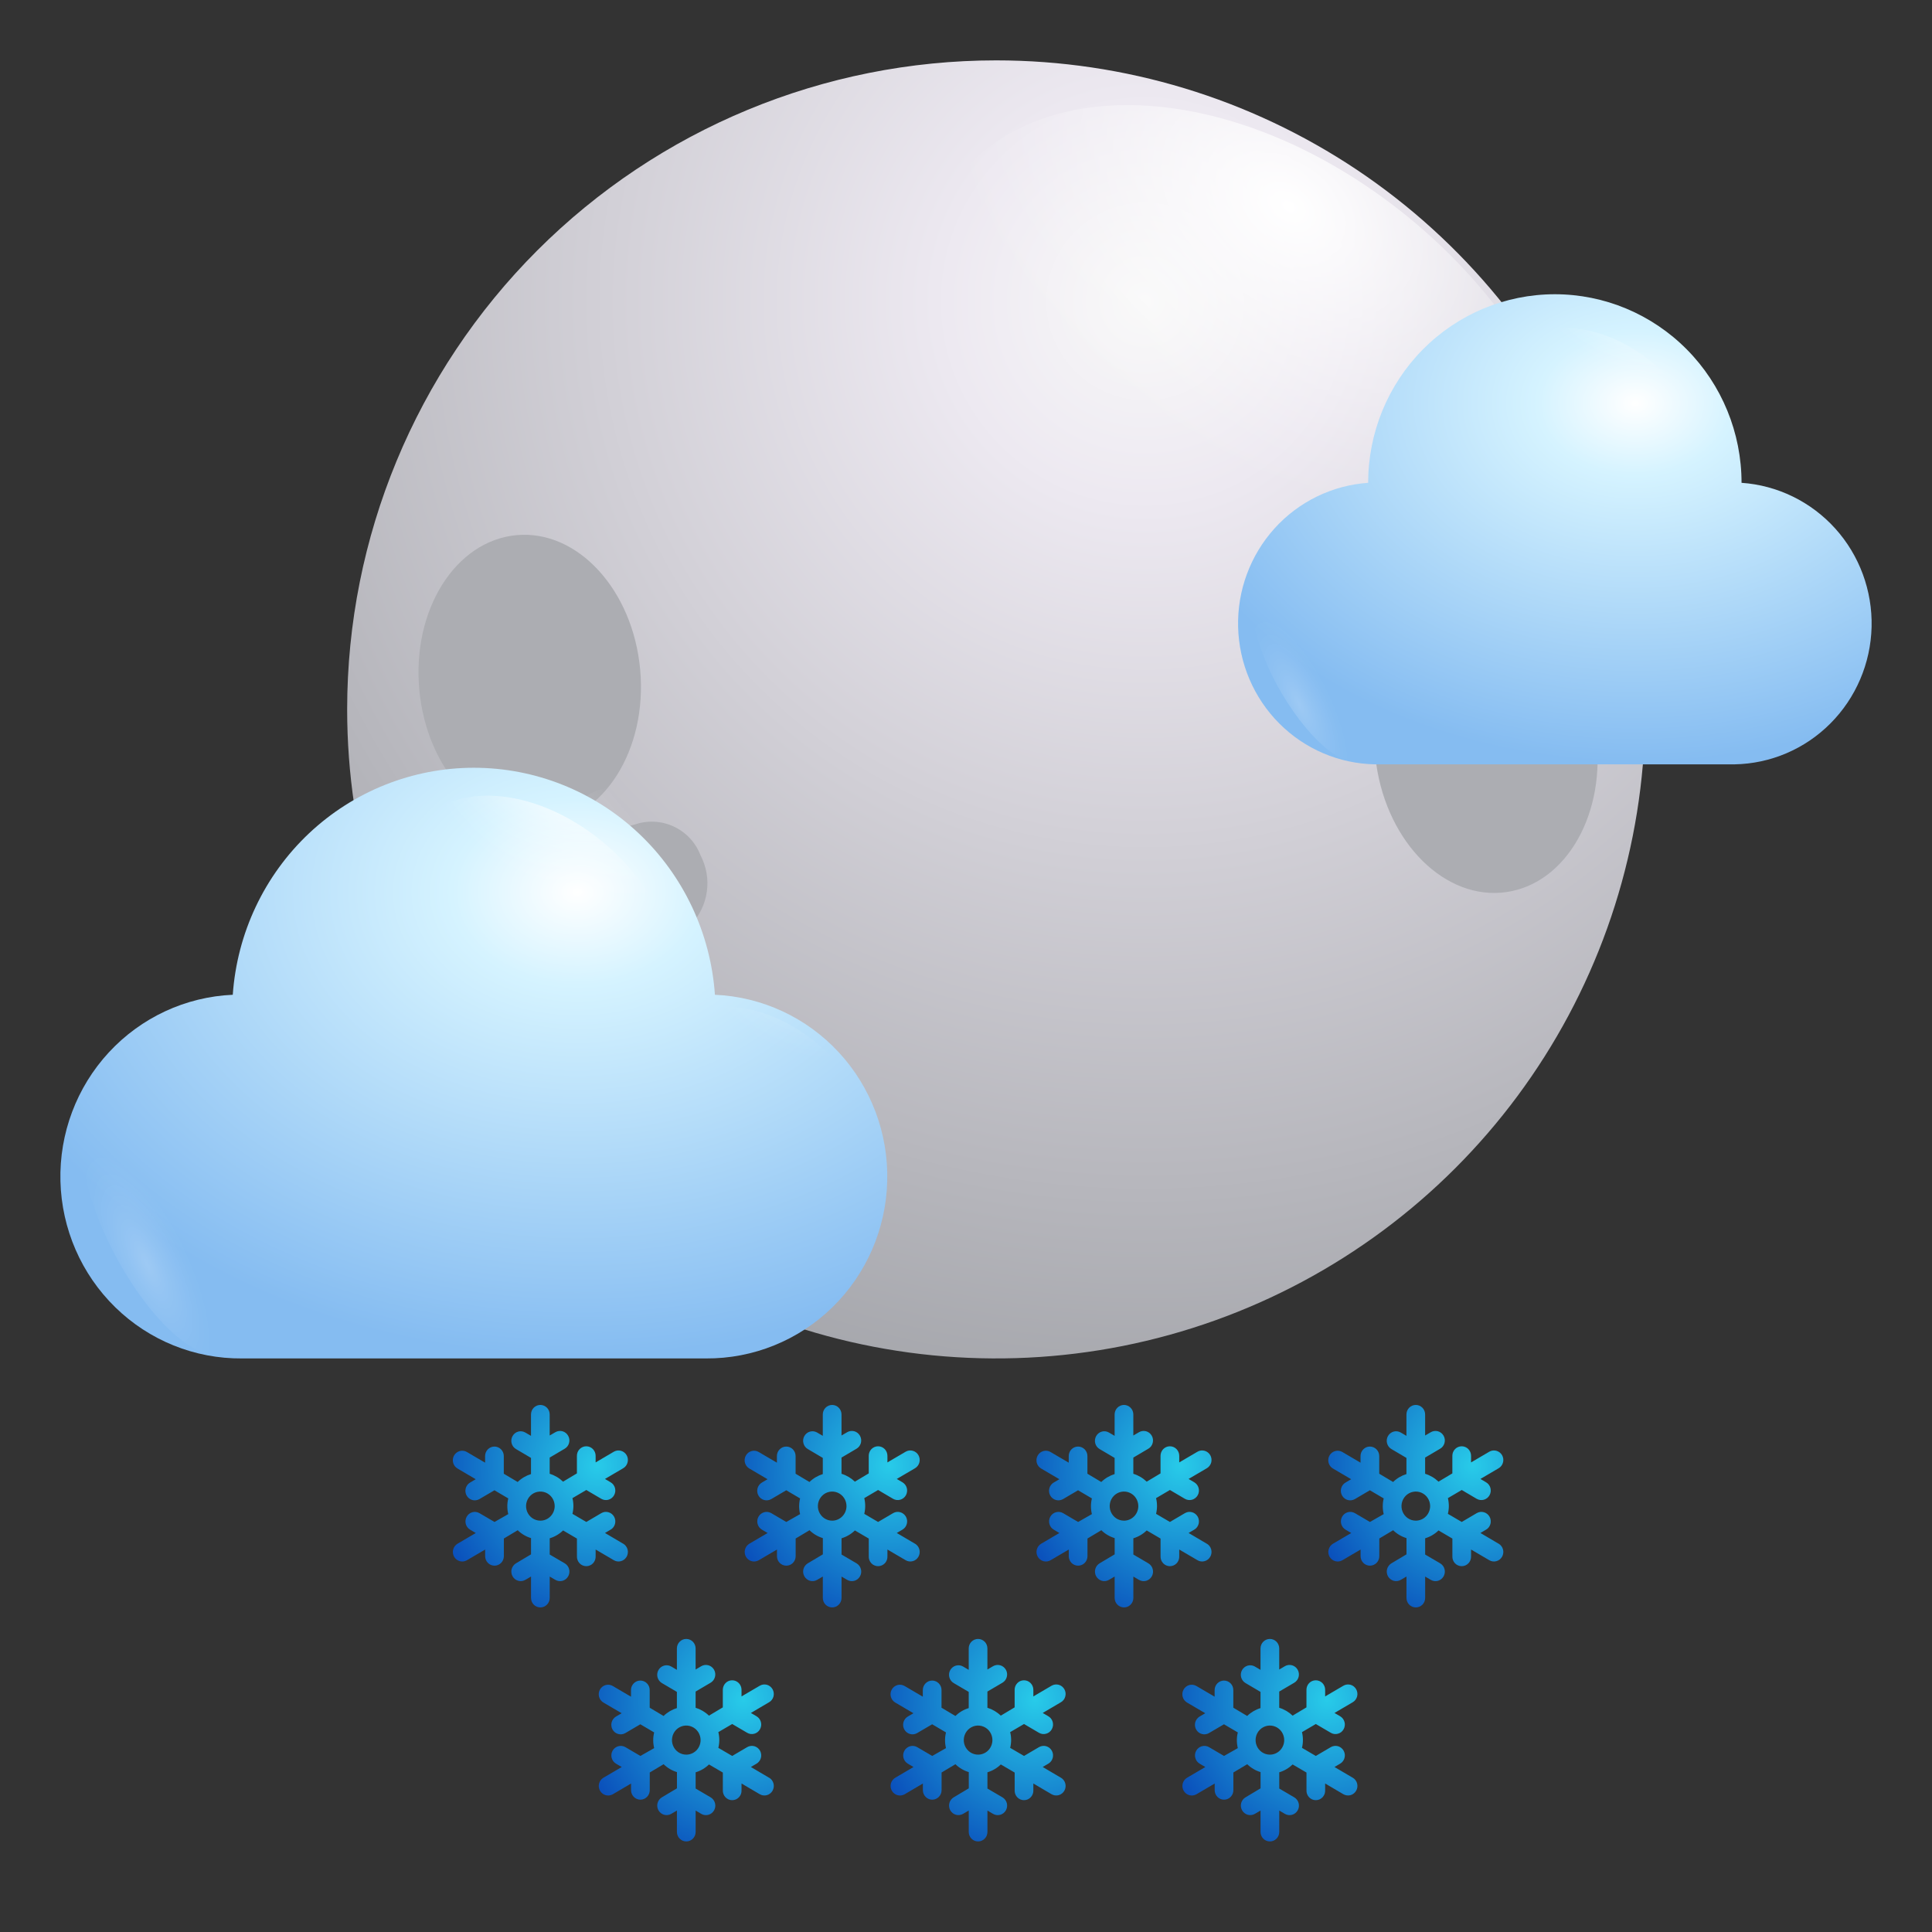 <svg width="64" height="64" viewBox="0 0 64 64" fill="none" xmlns="http://www.w3.org/2000/svg">
<rect x="0" y="0" width="64" height="64" fill="#333333" stroke="none"/>
<path d="M11.5 23.5C11.5 27.752 12.761 31.909 15.123 35.445C17.486 38.98 20.844 41.736 24.772 43.363C28.701 44.991 33.024 45.416 37.194 44.587C41.365 43.757 45.196 41.71 48.203 38.703C51.21 35.696 53.257 31.865 54.087 27.694C54.916 23.524 54.491 19.201 52.863 15.272C51.236 11.344 48.48 7.986 44.945 5.623C41.409 3.261 37.252 2 33 2C27.298 2 21.829 4.265 17.797 8.297C13.765 12.329 11.5 17.798 11.5 23.5Z" fill="url(#paint0_radial_6320_3290)"/>
<path d="M17.982 27.306C20.004 27.123 21.446 24.83 21.207 22.186C20.968 19.542 19.136 17.544 17.114 17.727C15.091 17.91 13.65 20.195 13.889 22.839C14.128 25.483 15.959 27.482 17.982 27.306Z" fill="#ACADB2"/>
<path d="M16.23 29.209C15.02 29.847 14.709 31.646 15.545 33.231C16.381 34.815 18.03 35.62 19.24 34.951C20.45 34.282 20.761 32.514 19.925 30.93C19.089 29.345 17.448 28.588 16.23 29.209Z" fill="#ACADB2"/>
<path d="M21.024 27.314C20.616 27.402 20.247 27.616 19.967 27.925C19.688 28.234 19.512 28.623 19.465 29.037C19.419 29.451 19.503 29.87 19.707 30.233C19.911 30.597 20.223 30.887 20.601 31.064C20.979 31.24 21.402 31.294 21.812 31.217C22.221 31.14 22.596 30.936 22.884 30.634C23.172 30.333 23.358 29.948 23.415 29.536C23.473 29.123 23.399 28.702 23.206 28.334C23.046 27.913 22.729 27.572 22.321 27.381C21.914 27.191 21.448 27.167 21.024 27.314Z" fill="#ACADB2"/>
<path d="M52.86 24.28C52.493 21.645 50.566 19.75 48.552 20.028C46.537 20.307 45.215 22.672 45.59 25.308C45.964 27.943 47.891 29.838 49.897 29.552C51.904 29.265 53.234 26.908 52.86 24.28Z" fill="#ACADB2"/>
<path d="M50.208 18.061C51.386 17.361 51.593 15.545 50.686 14.008C49.778 12.471 48.082 11.787 46.903 12.479C45.725 13.172 45.518 14.988 46.426 16.532C47.333 18.077 49.029 18.714 50.208 18.061Z" fill="#ACADB2"/>
<path d="M45.796 17.775C45.594 17.578 45.341 17.442 45.066 17.382C44.79 17.322 44.503 17.339 44.237 17.433C43.971 17.528 43.737 17.694 43.561 17.914C43.385 18.134 43.274 18.399 43.24 18.68C43.206 18.959 43.252 19.243 43.371 19.499C43.49 19.755 43.678 19.972 43.914 20.126C44.15 20.28 44.425 20.366 44.707 20.372C44.989 20.379 45.267 20.307 45.51 20.163C45.857 19.88 46.081 19.472 46.134 19.027C46.188 18.581 46.066 18.133 45.796 17.775Z" fill="#ACADB2"/>
<path style="mix-blend-mode:overlay" d="M36.281 21.286C30.81 16.843 28.668 10.082 31.503 6.157C34.338 2.231 41.059 2.685 46.569 7.128C52.079 11.572 54.173 18.34 51.347 22.258C48.52 26.175 41.759 25.73 36.281 21.286Z" fill="url(#paint1_radial_6320_3290)"/>
<path style="mix-blend-mode:overlay" opacity="0.4" d="M14 28.254C14.725 25.865 18.412 26.86 22.242 30.452C26.072 34.043 28.612 38.885 27.856 41.266C27.099 43.646 23.444 42.659 19.614 39.068C15.784 35.476 13.276 30.627 14 28.254Z" fill="url(#paint2_radial_6320_3290)"/>
<path style="mix-blend-mode:overlay" opacity="0.4" d="M18.988 27.058C19.551 25.275 22.261 26.013 25.094 28.705C27.928 31.397 29.794 35.021 29.26 36.804C28.726 38.588 25.988 37.844 23.154 35.157C20.321 32.471 18.454 28.836 18.988 27.058Z" fill="url(#paint3_radial_6320_3290)"/>
<path d="M23.683 32.953C23.541 30.912 22.638 29 21.156 27.604C19.674 26.209 17.723 25.433 15.697 25.433C13.671 25.433 11.72 26.209 10.238 27.604C8.756 29 7.853 30.912 7.711 32.953C6.148 33.021 4.674 33.706 3.606 34.861C2.538 36.015 1.962 37.548 2.002 39.127C2.042 40.707 2.694 42.208 3.819 43.306C4.943 44.405 6.45 45.013 8.014 45H23.385C24.948 45.011 26.454 44.402 27.577 43.303C28.7 42.204 29.352 40.704 29.391 39.124C29.43 37.545 28.854 36.014 27.786 34.86C26.718 33.706 25.245 33.021 23.683 32.953Z" fill="url(#paint4_radial_6320_3290)"/>
<path style="mix-blend-mode:overlay" d="M15.7 33.703C13.451 31.863 12.579 29.063 13.743 27.456C14.907 25.848 17.679 26.024 19.927 27.859C22.176 29.694 23.048 32.505 21.884 34.106C20.72 35.708 17.943 35.543 15.7 33.703Z" fill="url(#paint5_radial_6320_3290)"/>
<path style="mix-blend-mode:overlay" opacity="0.4" d="M23.728 39.144C21.963 37.702 21.271 35.498 22.188 34.226C23.104 32.953 25.274 33.09 27.039 34.544C28.805 35.998 29.496 38.19 28.58 39.462C27.663 40.734 25.493 40.593 23.728 39.144Z" fill="url(#paint6_radial_6320_3290)"/>
<path style="mix-blend-mode:overlay" opacity="0.2" d="M6.311 39.349C5.012 37.293 3.5 36.304 2.938 37.139C2.375 37.974 2.971 40.309 4.27 42.364C5.569 44.42 7.081 45.403 7.643 44.574C8.206 43.745 7.615 41.399 6.311 39.349Z" fill="url(#paint7_radial_6320_3290)"/>
<path d="M57.691 15.994C57.691 14.338 57.039 12.748 55.879 11.577C54.719 10.405 53.146 9.747 51.506 9.747C49.866 9.747 48.293 10.405 47.133 11.577C45.974 12.748 45.322 14.338 45.322 15.994C44.133 16.076 43.021 16.618 42.218 17.507C41.416 18.397 40.984 19.566 41.014 20.769C41.044 21.972 41.532 23.118 42.378 23.966C43.224 24.814 44.361 25.299 45.553 25.32H57.46C58.651 25.299 59.789 24.814 60.634 23.966C61.48 23.118 61.969 21.972 61.999 20.769C62.028 19.566 61.597 18.397 60.794 17.507C59.991 16.618 58.879 16.076 57.691 15.994Z" fill="url(#paint8_radial_6320_3290)"/>
<path style="mix-blend-mode:overlay" d="M51.506 16.574C49.769 15.148 49.089 12.979 49.988 11.729C50.888 10.48 53.035 10.593 54.773 12.041C56.51 13.49 57.19 15.637 56.291 16.886C55.391 18.136 53.243 17.999 51.506 16.574Z" fill="url(#paint9_radial_6320_3290)"/>
<path style="mix-blend-mode:overlay" opacity="0.4" d="M57.724 20.788C56.358 19.652 55.824 17.948 56.532 16.977C57.241 16.006 58.922 16.102 60.288 17.221C61.654 18.34 62.188 20.061 61.48 21.032C60.771 22.003 59.09 21.901 57.724 20.788Z" fill="url(#paint10_radial_6320_3290)"/>
<path style="mix-blend-mode:overlay" opacity="0.2" d="M44.237 20.941C43.231 19.351 42.061 18.59 41.623 19.237C41.184 19.885 41.623 21.691 42.652 23.281C43.68 24.872 44.833 25.638 45.272 24.985C45.71 24.332 45.249 22.532 44.237 20.941Z" fill="url(#paint11_radial_6320_3290)"/>
<path d="M30.311 51.138L29.707 50.782L29.894 50.672C29.929 50.652 29.96 50.624 29.985 50.592C30.01 50.559 30.029 50.521 30.039 50.481C30.05 50.441 30.053 50.399 30.048 50.358C30.042 50.317 30.029 50.277 30.009 50.241C29.989 50.206 29.962 50.174 29.929 50.149C29.897 50.123 29.86 50.105 29.821 50.094C29.782 50.083 29.74 50.08 29.7 50.085C29.66 50.091 29.62 50.104 29.585 50.125L29.088 50.417L28.63 50.148C28.671 49.977 28.671 49.799 28.63 49.628L29.088 49.358L29.584 49.65C29.62 49.67 29.659 49.684 29.699 49.689C29.74 49.694 29.781 49.692 29.82 49.681C29.86 49.67 29.896 49.651 29.929 49.626C29.961 49.601 29.988 49.569 30.009 49.533C30.029 49.497 30.042 49.458 30.047 49.416C30.053 49.375 30.05 49.334 30.039 49.293C30.029 49.253 30.01 49.216 29.985 49.183C29.96 49.15 29.929 49.123 29.894 49.102L29.707 48.992L30.311 48.638C30.382 48.596 30.434 48.527 30.456 48.446C30.477 48.365 30.466 48.279 30.425 48.206C30.384 48.134 30.316 48.081 30.237 48.059C30.157 48.037 30.072 48.048 30.001 48.09L29.397 48.444V48.225C29.397 48.142 29.365 48.062 29.307 48.002C29.248 47.943 29.17 47.91 29.088 47.91C29.047 47.91 29.006 47.918 28.969 47.934C28.931 47.95 28.897 47.973 28.868 48.002C28.839 48.031 28.817 48.066 28.801 48.105C28.785 48.143 28.778 48.184 28.778 48.225V48.808L28.319 49.082C28.193 48.961 28.042 48.871 27.876 48.821V48.284L28.373 47.991C28.444 47.95 28.496 47.881 28.518 47.8C28.539 47.719 28.528 47.633 28.487 47.56C28.446 47.487 28.378 47.434 28.299 47.412C28.219 47.391 28.134 47.402 28.063 47.444L27.876 47.553V46.855C27.876 46.772 27.843 46.692 27.785 46.633C27.727 46.574 27.648 46.54 27.566 46.54C27.484 46.54 27.405 46.574 27.347 46.633C27.289 46.692 27.256 46.772 27.256 46.855V47.564L27.07 47.455C26.998 47.413 26.913 47.401 26.834 47.423C26.754 47.445 26.686 47.498 26.645 47.571C26.604 47.644 26.593 47.73 26.615 47.811C26.636 47.892 26.688 47.961 26.76 48.002L27.256 48.295V48.831C27.091 48.882 26.939 48.971 26.814 49.093L26.355 48.819V48.234C26.355 48.151 26.323 48.071 26.265 48.011C26.207 47.953 26.128 47.919 26.046 47.919C25.963 47.919 25.885 47.953 25.827 48.011C25.768 48.071 25.736 48.151 25.736 48.234V48.453L25.132 48.099C25.061 48.057 24.976 48.046 24.896 48.068C24.817 48.09 24.749 48.143 24.708 48.216C24.667 48.288 24.656 48.374 24.677 48.455C24.699 48.536 24.751 48.605 24.823 48.647L25.426 49.001L25.239 49.111C25.204 49.132 25.173 49.159 25.148 49.192C25.123 49.225 25.105 49.263 25.094 49.303C25.083 49.343 25.081 49.384 25.086 49.426C25.091 49.467 25.104 49.506 25.125 49.542C25.145 49.578 25.172 49.61 25.204 49.635C25.237 49.661 25.274 49.679 25.313 49.69C25.353 49.701 25.394 49.704 25.434 49.698C25.475 49.693 25.514 49.679 25.549 49.659L26.046 49.367L26.504 49.637C26.462 49.808 26.462 49.986 26.504 50.157L26.047 50.417L25.551 50.126C25.479 50.084 25.395 50.072 25.315 50.094C25.235 50.116 25.168 50.169 25.127 50.242C25.085 50.315 25.074 50.401 25.096 50.482C25.117 50.563 25.17 50.632 25.241 50.673L25.428 50.783L24.824 51.137C24.753 51.179 24.701 51.248 24.679 51.329C24.658 51.41 24.669 51.496 24.71 51.569C24.751 51.641 24.819 51.694 24.898 51.716C24.978 51.738 25.063 51.727 25.134 51.685L25.738 51.331V51.55C25.738 51.634 25.77 51.714 25.828 51.773C25.887 51.832 25.965 51.865 26.047 51.865C26.13 51.865 26.209 51.832 26.267 51.773C26.325 51.714 26.357 51.634 26.357 51.55V50.965L26.816 50.691C26.941 50.813 27.092 50.902 27.258 50.952V51.49L26.761 51.786C26.725 51.807 26.694 51.835 26.669 51.868C26.644 51.901 26.626 51.938 26.615 51.978C26.605 52.018 26.602 52.06 26.607 52.101C26.613 52.142 26.626 52.182 26.646 52.218C26.666 52.254 26.694 52.285 26.726 52.311C26.758 52.336 26.795 52.355 26.834 52.366C26.874 52.376 26.915 52.379 26.956 52.374C26.996 52.368 27.035 52.355 27.07 52.334L27.257 52.225V52.933C27.257 53.017 27.29 53.097 27.348 53.156C27.406 53.215 27.485 53.248 27.567 53.248C27.649 53.248 27.728 53.215 27.786 53.156C27.844 53.097 27.877 53.017 27.877 52.933V52.226L28.064 52.335C28.135 52.377 28.22 52.388 28.3 52.367C28.379 52.345 28.447 52.291 28.488 52.219C28.529 52.146 28.54 52.06 28.519 51.979C28.497 51.898 28.445 51.829 28.374 51.787L27.877 51.496V50.958C28.043 50.908 28.195 50.819 28.32 50.698L28.779 50.967V51.55C28.776 51.593 28.783 51.636 28.797 51.676C28.812 51.716 28.834 51.753 28.863 51.784C28.892 51.815 28.927 51.84 28.966 51.856C29.004 51.873 29.046 51.882 29.088 51.882C29.13 51.882 29.172 51.873 29.21 51.856C29.249 51.84 29.284 51.815 29.313 51.784C29.342 51.753 29.364 51.716 29.379 51.676C29.393 51.636 29.4 51.593 29.397 51.55V51.33L30.001 51.684C30.036 51.705 30.075 51.718 30.116 51.724C30.156 51.729 30.197 51.726 30.237 51.715C30.276 51.705 30.313 51.686 30.346 51.661C30.378 51.635 30.405 51.604 30.425 51.568C30.446 51.532 30.459 51.492 30.464 51.451C30.469 51.41 30.466 51.368 30.456 51.328C30.445 51.288 30.427 51.25 30.402 51.218C30.377 51.185 30.346 51.157 30.311 51.136V51.138ZM27.567 50.374C27.473 50.374 27.382 50.346 27.304 50.293C27.226 50.24 27.165 50.164 27.129 50.076C27.093 49.988 27.084 49.891 27.102 49.798C27.12 49.704 27.166 49.618 27.232 49.551C27.298 49.483 27.383 49.437 27.475 49.419C27.567 49.4 27.662 49.41 27.748 49.446C27.835 49.483 27.909 49.544 27.961 49.624C28.014 49.703 28.041 49.796 28.041 49.892C28.041 50.02 27.991 50.142 27.902 50.232C27.813 50.323 27.693 50.374 27.567 50.374Z" fill="url(#paint12_radial_6320_3290)"/>
<path d="M35.144 58.89L34.541 58.534L34.727 58.424C34.763 58.403 34.794 58.376 34.819 58.343C34.844 58.31 34.862 58.273 34.873 58.233C34.883 58.193 34.886 58.151 34.881 58.11C34.876 58.069 34.863 58.029 34.842 57.993C34.822 57.957 34.795 57.925 34.763 57.9C34.73 57.875 34.694 57.856 34.654 57.845C34.615 57.834 34.574 57.831 34.533 57.837C34.493 57.842 34.454 57.855 34.418 57.876L33.922 58.168L33.463 57.9C33.505 57.729 33.505 57.55 33.463 57.379L33.922 57.11L34.417 57.401C34.453 57.422 34.492 57.435 34.532 57.441C34.573 57.446 34.614 57.443 34.653 57.432C34.693 57.422 34.73 57.403 34.762 57.378C34.794 57.352 34.822 57.321 34.842 57.285C34.862 57.249 34.875 57.209 34.881 57.168C34.886 57.127 34.883 57.085 34.873 57.045C34.862 57.005 34.844 56.967 34.819 56.934C34.794 56.902 34.763 56.874 34.727 56.853L34.541 56.744L35.144 56.389C35.216 56.348 35.268 56.279 35.289 56.198C35.311 56.117 35.3 56.031 35.259 55.958C35.218 55.885 35.15 55.832 35.07 55.81C34.991 55.789 34.906 55.8 34.834 55.842L34.231 56.196V55.977C34.231 55.893 34.198 55.813 34.14 55.754C34.082 55.695 34.003 55.662 33.921 55.662C33.88 55.662 33.84 55.67 33.802 55.685C33.764 55.701 33.73 55.724 33.702 55.754C33.673 55.783 33.65 55.818 33.634 55.856C33.619 55.894 33.611 55.935 33.611 55.977V56.559L33.152 56.833C33.027 56.712 32.875 56.623 32.709 56.572V56.035L33.206 55.743C33.278 55.701 33.33 55.632 33.351 55.551C33.373 55.47 33.362 55.384 33.321 55.312C33.279 55.239 33.212 55.186 33.132 55.164C33.053 55.142 32.968 55.153 32.896 55.195L32.709 55.305V54.607C32.709 54.523 32.677 54.443 32.619 54.384C32.56 54.325 32.482 54.292 32.4 54.292C32.317 54.292 32.239 54.325 32.18 54.384C32.122 54.443 32.09 54.523 32.09 54.607V55.316L31.903 55.206C31.831 55.164 31.747 55.153 31.667 55.175C31.587 55.197 31.52 55.25 31.479 55.322C31.437 55.395 31.426 55.481 31.448 55.562C31.469 55.643 31.522 55.712 31.593 55.754L32.09 56.046V56.583C31.924 56.633 31.773 56.723 31.648 56.844L31.189 56.57V55.986C31.189 55.902 31.156 55.822 31.098 55.763C31.04 55.704 30.961 55.671 30.879 55.671C30.797 55.671 30.718 55.704 30.66 55.763C30.602 55.822 30.569 55.902 30.569 55.986V56.205L29.966 55.851C29.894 55.809 29.809 55.798 29.73 55.819C29.65 55.841 29.582 55.895 29.541 55.967C29.5 56.04 29.489 56.126 29.511 56.207C29.532 56.288 29.584 56.357 29.656 56.399L30.259 56.753L30.073 56.862C30.037 56.883 30.006 56.911 29.981 56.944C29.956 56.977 29.938 57.014 29.927 57.054C29.917 57.094 29.914 57.136 29.919 57.177C29.924 57.218 29.938 57.258 29.958 57.294C29.978 57.33 30.006 57.361 30.038 57.387C30.07 57.412 30.107 57.431 30.146 57.441C30.186 57.452 30.227 57.455 30.267 57.45C30.308 57.444 30.347 57.431 30.382 57.41L30.879 57.119L31.337 57.389C31.295 57.559 31.295 57.738 31.337 57.909L30.881 58.168L30.384 57.877C30.313 57.835 30.228 57.824 30.148 57.846C30.069 57.868 30.001 57.921 29.96 57.993C29.919 58.066 29.908 58.152 29.929 58.233C29.951 58.314 30.003 58.383 30.074 58.425L30.261 58.535L29.658 58.889C29.586 58.931 29.534 58.999 29.512 59.08C29.491 59.161 29.502 59.248 29.543 59.32C29.584 59.393 29.652 59.446 29.732 59.468C29.811 59.49 29.896 59.478 29.968 59.437L30.571 59.082V59.301C30.571 59.385 30.604 59.465 30.662 59.524C30.72 59.583 30.799 59.617 30.881 59.617C30.963 59.617 31.042 59.583 31.1 59.524C31.158 59.465 31.191 59.385 31.191 59.301V58.716L31.65 58.442C31.774 58.564 31.926 58.654 32.092 58.703V59.241L31.594 59.538C31.558 59.559 31.527 59.586 31.503 59.619C31.478 59.652 31.459 59.69 31.449 59.73C31.438 59.77 31.435 59.812 31.441 59.853C31.446 59.894 31.459 59.934 31.479 59.969C31.5 60.005 31.527 60.037 31.559 60.062C31.592 60.088 31.628 60.106 31.668 60.117C31.707 60.128 31.748 60.131 31.789 60.125C31.829 60.12 31.868 60.107 31.904 60.086L32.091 59.976V60.685C32.091 60.769 32.123 60.849 32.181 60.908C32.239 60.967 32.318 61 32.4 61C32.483 61 32.561 60.967 32.62 60.908C32.678 60.849 32.71 60.769 32.71 60.685V59.977L32.897 60.087C32.968 60.129 33.053 60.14 33.133 60.118C33.212 60.096 33.28 60.043 33.321 59.97C33.362 59.898 33.373 59.812 33.352 59.731C33.331 59.65 33.278 59.581 33.207 59.539L32.71 59.248V58.71C32.876 58.66 33.028 58.571 33.153 58.45L33.612 58.718V59.301C33.61 59.344 33.616 59.387 33.63 59.427C33.645 59.467 33.667 59.504 33.696 59.535C33.725 59.566 33.76 59.591 33.799 59.608C33.838 59.625 33.879 59.633 33.921 59.633C33.963 59.633 34.005 59.625 34.044 59.608C34.082 59.591 34.117 59.566 34.146 59.535C34.175 59.504 34.198 59.467 34.212 59.427C34.227 59.387 34.233 59.344 34.231 59.301V59.081L34.834 59.436C34.87 59.456 34.909 59.47 34.949 59.475C34.99 59.48 35.031 59.478 35.07 59.467C35.11 59.456 35.147 59.438 35.179 59.412C35.211 59.387 35.238 59.355 35.259 59.319C35.279 59.283 35.292 59.244 35.297 59.203C35.303 59.161 35.3 59.12 35.289 59.08C35.279 59.039 35.26 59.002 35.235 58.969C35.211 58.936 35.179 58.909 35.144 58.888V58.89ZM32.4 58.125C32.307 58.125 32.215 58.097 32.137 58.044C32.059 57.991 31.998 57.916 31.962 57.828C31.926 57.74 31.917 57.643 31.935 57.549C31.954 57.456 31.999 57.37 32.065 57.302C32.131 57.235 32.216 57.189 32.308 57.17C32.4 57.152 32.495 57.161 32.582 57.198C32.669 57.234 32.743 57.296 32.795 57.375C32.847 57.455 32.875 57.548 32.875 57.643C32.874 57.771 32.824 57.894 32.736 57.984C32.647 58.074 32.526 58.125 32.4 58.125Z" fill="url(#paint13_radial_6320_3290)"/>
<path d="M20.644 51.138L20.041 50.782L20.227 50.672C20.263 50.652 20.294 50.624 20.319 50.592C20.344 50.559 20.362 50.521 20.373 50.481C20.383 50.441 20.386 50.399 20.381 50.358C20.376 50.317 20.363 50.277 20.342 50.241C20.322 50.206 20.295 50.174 20.263 50.149C20.23 50.123 20.194 50.105 20.154 50.094C20.115 50.083 20.074 50.08 20.033 50.085C19.993 50.091 19.954 50.104 19.919 50.125L19.422 50.417L18.963 50.148C19.005 49.977 19.005 49.799 18.963 49.628L19.422 49.358L19.918 49.65C19.953 49.67 19.992 49.684 20.032 49.689C20.073 49.694 20.114 49.692 20.154 49.681C20.193 49.67 20.23 49.651 20.262 49.626C20.294 49.601 20.322 49.569 20.342 49.533C20.362 49.497 20.375 49.458 20.381 49.416C20.386 49.375 20.383 49.334 20.373 49.293C20.362 49.253 20.344 49.216 20.319 49.183C20.294 49.15 20.263 49.123 20.227 49.102L20.041 48.992L20.644 48.638C20.716 48.596 20.768 48.527 20.789 48.446C20.811 48.365 20.8 48.279 20.759 48.206C20.718 48.134 20.65 48.081 20.57 48.059C20.491 48.037 20.406 48.048 20.334 48.09L19.731 48.444V48.225C19.731 48.142 19.698 48.062 19.64 48.002C19.582 47.943 19.503 47.91 19.421 47.91C19.38 47.91 19.34 47.918 19.302 47.934C19.265 47.95 19.23 47.973 19.202 48.002C19.173 48.031 19.15 48.066 19.134 48.105C19.119 48.143 19.111 48.184 19.111 48.225V48.808L18.652 49.082C18.527 48.961 18.375 48.871 18.209 48.821V48.284L18.706 47.991C18.777 47.95 18.83 47.881 18.851 47.8C18.873 47.719 18.862 47.633 18.82 47.56C18.779 47.487 18.712 47.434 18.632 47.412C18.552 47.391 18.468 47.402 18.396 47.444L18.209 47.553V46.855C18.209 46.772 18.177 46.692 18.119 46.633C18.061 46.574 17.982 46.54 17.9 46.54C17.817 46.54 17.739 46.574 17.68 46.633C17.622 46.692 17.59 46.772 17.59 46.855V47.564L17.403 47.455C17.331 47.413 17.247 47.401 17.167 47.423C17.087 47.445 17.02 47.498 16.979 47.571C16.938 47.644 16.927 47.73 16.948 47.811C16.969 47.892 17.022 47.961 17.093 48.002L17.59 48.295V48.831C17.424 48.882 17.273 48.971 17.148 49.093L16.689 48.819V48.234C16.689 48.151 16.656 48.071 16.598 48.011C16.54 47.953 16.461 47.919 16.379 47.919C16.297 47.919 16.218 47.953 16.16 48.011C16.102 48.071 16.069 48.151 16.069 48.234V48.453L15.466 48.099C15.394 48.057 15.309 48.046 15.23 48.068C15.15 48.09 15.082 48.143 15.041 48.216C15 48.288 14.989 48.374 15.011 48.455C15.032 48.536 15.084 48.605 15.156 48.647L15.759 49.001L15.573 49.111C15.537 49.132 15.506 49.159 15.481 49.192C15.456 49.225 15.438 49.263 15.427 49.303C15.417 49.343 15.414 49.384 15.419 49.426C15.425 49.467 15.438 49.506 15.458 49.542C15.478 49.578 15.505 49.61 15.538 49.635C15.57 49.661 15.607 49.679 15.646 49.69C15.686 49.701 15.727 49.704 15.768 49.698C15.808 49.693 15.847 49.679 15.882 49.659L16.379 49.367L16.837 49.637C16.795 49.808 16.795 49.986 16.837 50.157L16.381 50.417L15.884 50.126C15.813 50.084 15.728 50.072 15.648 50.094C15.569 50.116 15.501 50.169 15.46 50.242C15.419 50.315 15.408 50.401 15.429 50.482C15.451 50.563 15.503 50.632 15.574 50.673L15.761 50.783L15.158 51.137C15.086 51.179 15.034 51.248 15.012 51.329C14.991 51.41 15.002 51.496 15.043 51.569C15.084 51.641 15.152 51.694 15.232 51.716C15.311 51.738 15.396 51.727 15.467 51.685L16.071 51.331V51.55C16.071 51.634 16.104 51.714 16.162 51.773C16.22 51.832 16.299 51.865 16.381 51.865C16.463 51.865 16.542 51.832 16.6 51.773C16.658 51.714 16.691 51.634 16.691 51.55V50.965L17.15 50.691C17.274 50.813 17.426 50.902 17.591 50.952V51.49L17.094 51.786C17.059 51.807 17.027 51.835 17.003 51.868C16.978 51.901 16.959 51.938 16.949 51.978C16.938 52.018 16.935 52.06 16.941 52.101C16.946 52.142 16.959 52.182 16.98 52.218C17 52.254 17.027 52.285 17.059 52.311C17.092 52.336 17.128 52.355 17.168 52.366C17.207 52.376 17.248 52.379 17.289 52.374C17.329 52.368 17.368 52.355 17.404 52.334L17.591 52.225V52.933C17.591 53.017 17.623 53.097 17.681 53.156C17.739 53.215 17.818 53.248 17.901 53.248C17.983 53.248 18.061 53.215 18.119 53.156C18.178 53.097 18.21 53.017 18.21 52.933V52.226L18.397 52.335C18.469 52.377 18.553 52.388 18.633 52.367C18.713 52.345 18.78 52.291 18.821 52.219C18.863 52.146 18.874 52.06 18.852 51.979C18.831 51.898 18.778 51.829 18.707 51.787L18.21 51.496V50.958C18.376 50.908 18.528 50.819 18.653 50.698L19.112 50.967V51.55C19.11 51.593 19.116 51.636 19.131 51.676C19.145 51.716 19.168 51.753 19.197 51.784C19.225 51.815 19.26 51.84 19.299 51.856C19.338 51.873 19.379 51.882 19.421 51.882C19.463 51.882 19.505 51.873 19.544 51.856C19.582 51.84 19.617 51.815 19.646 51.784C19.675 51.753 19.698 51.716 19.712 51.676C19.727 51.636 19.733 51.593 19.731 51.55V51.33L20.334 51.684C20.37 51.705 20.409 51.718 20.449 51.724C20.49 51.729 20.531 51.726 20.57 51.715C20.61 51.705 20.646 51.686 20.679 51.661C20.711 51.635 20.738 51.604 20.759 51.568C20.779 51.532 20.792 51.492 20.797 51.451C20.803 51.41 20.8 51.368 20.789 51.328C20.779 51.288 20.76 51.25 20.735 51.218C20.71 51.185 20.68 51.157 20.644 51.136V51.138ZM17.901 50.374C17.807 50.374 17.715 50.346 17.637 50.293C17.559 50.24 17.498 50.164 17.462 50.076C17.427 49.988 17.417 49.891 17.435 49.798C17.454 49.704 17.499 49.618 17.565 49.551C17.631 49.483 17.716 49.437 17.808 49.419C17.9 49.4 17.995 49.41 18.082 49.446C18.169 49.483 18.243 49.544 18.295 49.624C18.347 49.703 18.375 49.796 18.375 49.892C18.374 50.02 18.324 50.142 18.235 50.232C18.147 50.323 18.026 50.374 17.901 50.374Z" fill="url(#paint14_radial_6320_3290)"/>
<path d="M25.477 58.89L24.874 58.534L25.061 58.424C25.096 58.403 25.127 58.376 25.152 58.343C25.177 58.31 25.195 58.273 25.206 58.233C25.217 58.193 25.22 58.151 25.214 58.11C25.209 58.069 25.196 58.029 25.176 57.993C25.155 57.957 25.128 57.925 25.096 57.9C25.064 57.875 25.027 57.856 24.988 57.845C24.948 57.834 24.907 57.831 24.867 57.837C24.826 57.842 24.787 57.855 24.752 57.876L24.255 58.168L23.796 57.9C23.838 57.729 23.838 57.55 23.796 57.379L24.255 57.11L24.751 57.401C24.786 57.422 24.825 57.435 24.866 57.441C24.906 57.446 24.947 57.443 24.987 57.432C25.026 57.422 25.063 57.403 25.095 57.378C25.128 57.352 25.155 57.321 25.175 57.285C25.195 57.249 25.209 57.209 25.214 57.168C25.219 57.127 25.216 57.085 25.206 57.045C25.195 57.005 25.177 56.967 25.152 56.934C25.127 56.902 25.096 56.874 25.061 56.853L24.874 56.744L25.477 56.389C25.549 56.348 25.601 56.279 25.623 56.198C25.644 56.117 25.633 56.031 25.592 55.958C25.551 55.885 25.483 55.832 25.404 55.81C25.324 55.789 25.239 55.8 25.168 55.842L24.564 56.196V55.977C24.564 55.893 24.531 55.813 24.473 55.754C24.415 55.695 24.336 55.662 24.254 55.662C24.213 55.662 24.173 55.67 24.136 55.685C24.098 55.701 24.064 55.724 24.035 55.754C24.006 55.783 23.983 55.818 23.968 55.856C23.952 55.894 23.944 55.935 23.944 55.977V56.559L23.485 56.833C23.36 56.712 23.208 56.623 23.043 56.572V56.035L23.539 55.743C23.611 55.701 23.663 55.632 23.684 55.551C23.706 55.47 23.695 55.384 23.654 55.312C23.613 55.239 23.545 55.186 23.465 55.164C23.386 55.142 23.301 55.153 23.23 55.195L23.043 55.305V54.607C23.043 54.523 23.01 54.443 22.952 54.384C22.894 54.325 22.815 54.292 22.733 54.292C22.651 54.292 22.572 54.325 22.514 54.384C22.456 54.443 22.423 54.523 22.423 54.607V55.316L22.236 55.206C22.165 55.164 22.08 55.153 22 55.175C21.921 55.197 21.853 55.25 21.812 55.322C21.771 55.395 21.76 55.481 21.781 55.562C21.803 55.643 21.855 55.712 21.926 55.754L22.423 56.046V56.583C22.258 56.633 22.106 56.723 21.981 56.844L21.522 56.57V55.986C21.522 55.902 21.49 55.822 21.431 55.763C21.373 55.704 21.294 55.671 21.212 55.671C21.13 55.671 21.051 55.704 20.993 55.763C20.935 55.822 20.902 55.902 20.902 55.986V56.205L20.299 55.851C20.227 55.809 20.143 55.798 20.063 55.819C19.983 55.841 19.916 55.895 19.875 55.967C19.834 56.04 19.823 56.126 19.844 56.207C19.866 56.288 19.918 56.357 19.989 56.399L20.593 56.753L20.406 56.862C20.37 56.883 20.34 56.911 20.315 56.944C20.29 56.977 20.271 57.014 20.261 57.054C20.25 57.094 20.247 57.136 20.253 57.177C20.258 57.218 20.271 57.258 20.291 57.294C20.312 57.33 20.339 57.361 20.371 57.387C20.404 57.412 20.44 57.431 20.48 57.441C20.519 57.452 20.56 57.455 20.601 57.45C20.641 57.444 20.68 57.431 20.716 57.41L21.212 57.119L21.67 57.389C21.628 57.559 21.628 57.738 21.67 57.909L21.214 58.168L20.718 57.877C20.646 57.835 20.561 57.824 20.482 57.846C20.402 57.868 20.334 57.921 20.293 57.993C20.252 58.066 20.241 58.152 20.262 58.233C20.284 58.314 20.336 58.383 20.408 58.425L20.595 58.535L19.991 58.889C19.919 58.931 19.867 58.999 19.846 59.08C19.824 59.161 19.835 59.248 19.876 59.32C19.918 59.393 19.985 59.446 20.065 59.468C20.145 59.49 20.229 59.478 20.301 59.437L20.904 59.082V59.301C20.904 59.385 20.937 59.465 20.995 59.524C21.053 59.583 21.132 59.617 21.214 59.617C21.296 59.617 21.375 59.583 21.433 59.524C21.491 59.465 21.524 59.385 21.524 59.301V58.716L21.983 58.442C22.107 58.564 22.259 58.654 22.425 58.703V59.241L21.927 59.538C21.892 59.559 21.861 59.586 21.836 59.619C21.811 59.652 21.793 59.69 21.782 59.73C21.771 59.77 21.769 59.812 21.774 59.853C21.779 59.894 21.792 59.934 21.813 59.969C21.833 60.005 21.86 60.037 21.892 60.062C21.925 60.088 21.962 60.106 22.001 60.117C22.041 60.128 22.082 60.131 22.122 60.125C22.163 60.12 22.202 60.107 22.237 60.086L22.424 59.976V60.685C22.424 60.769 22.456 60.849 22.515 60.908C22.573 60.967 22.652 61 22.734 61C22.816 61 22.895 60.967 22.953 60.908C23.011 60.849 23.044 60.769 23.044 60.685V59.977L23.23 60.087C23.302 60.129 23.387 60.14 23.466 60.118C23.546 60.096 23.614 60.043 23.655 59.97C23.696 59.898 23.707 59.812 23.685 59.731C23.664 59.65 23.612 59.581 23.54 59.539L23.044 59.248V58.71C23.209 58.66 23.361 58.571 23.486 58.45L23.945 58.718V59.301C23.943 59.344 23.949 59.387 23.964 59.427C23.978 59.467 24.001 59.504 24.03 59.535C24.059 59.566 24.094 59.591 24.132 59.608C24.171 59.625 24.213 59.633 24.255 59.633C24.297 59.633 24.338 59.625 24.377 59.608C24.416 59.591 24.451 59.566 24.48 59.535C24.509 59.504 24.531 59.467 24.546 59.427C24.56 59.387 24.566 59.344 24.564 59.301V59.081L25.168 59.436C25.203 59.456 25.242 59.47 25.282 59.475C25.323 59.48 25.364 59.478 25.404 59.467C25.443 59.456 25.48 59.438 25.512 59.412C25.544 59.387 25.572 59.355 25.592 59.319C25.612 59.283 25.625 59.244 25.631 59.203C25.636 59.161 25.633 59.12 25.623 59.08C25.612 59.039 25.594 59.002 25.569 58.969C25.544 58.936 25.513 58.909 25.477 58.888V58.89ZM22.734 58.125C22.64 58.125 22.548 58.097 22.47 58.044C22.392 57.991 22.331 57.916 22.296 57.828C22.26 57.74 22.25 57.643 22.269 57.549C22.287 57.456 22.332 57.37 22.398 57.302C22.465 57.235 22.549 57.189 22.641 57.17C22.733 57.152 22.829 57.161 22.915 57.198C23.002 57.234 23.076 57.296 23.128 57.375C23.18 57.455 23.208 57.548 23.208 57.643C23.208 57.771 23.158 57.894 23.069 57.984C22.98 58.074 22.859 58.125 22.734 58.125Z" fill="url(#paint15_radial_6320_3290)"/>
<path d="M39.977 51.138L39.374 50.782L39.561 50.672C39.596 50.652 39.627 50.624 39.652 50.592C39.677 50.559 39.695 50.521 39.706 50.481C39.717 50.441 39.719 50.399 39.714 50.358C39.709 50.317 39.696 50.277 39.676 50.241C39.655 50.206 39.628 50.174 39.596 50.149C39.564 50.123 39.527 50.105 39.487 50.094C39.448 50.083 39.407 50.08 39.367 50.085C39.326 50.091 39.287 50.104 39.252 50.125L38.755 50.417L38.296 50.148C38.338 49.977 38.338 49.799 38.296 49.628L38.755 49.358L39.251 49.65C39.286 49.67 39.325 49.684 39.366 49.689C39.406 49.694 39.447 49.692 39.487 49.681C39.526 49.67 39.563 49.651 39.595 49.626C39.628 49.601 39.655 49.569 39.675 49.533C39.696 49.497 39.709 49.458 39.714 49.416C39.719 49.375 39.717 49.334 39.706 49.293C39.695 49.253 39.677 49.216 39.652 49.183C39.627 49.15 39.596 49.123 39.561 49.102L39.374 48.992L39.977 48.638C40.049 48.596 40.101 48.527 40.123 48.446C40.144 48.365 40.133 48.279 40.092 48.206C40.051 48.134 39.983 48.081 39.904 48.059C39.824 48.037 39.739 48.048 39.668 48.09L39.064 48.444V48.225C39.064 48.142 39.031 48.062 38.973 48.002C38.915 47.943 38.836 47.91 38.754 47.91C38.714 47.91 38.673 47.918 38.636 47.934C38.598 47.95 38.564 47.973 38.535 48.002C38.506 48.031 38.483 48.066 38.468 48.105C38.452 48.143 38.444 48.184 38.444 48.225V48.808L37.986 49.082C37.86 48.961 37.708 48.871 37.543 48.821V48.284L38.039 47.991C38.111 47.95 38.163 47.881 38.184 47.8C38.206 47.719 38.195 47.633 38.154 47.56C38.113 47.487 38.045 47.434 37.965 47.412C37.886 47.391 37.801 47.402 37.73 47.444L37.543 47.553V46.855C37.543 46.772 37.51 46.692 37.452 46.633C37.394 46.574 37.315 46.54 37.233 46.54C37.151 46.54 37.072 46.574 37.014 46.633C36.956 46.692 36.923 46.772 36.923 46.855V47.564L36.736 47.455C36.665 47.413 36.58 47.401 36.5 47.423C36.421 47.445 36.353 47.498 36.312 47.571C36.271 47.644 36.26 47.73 36.281 47.811C36.303 47.892 36.355 47.961 36.426 48.002L36.923 48.295V48.831C36.758 48.882 36.606 48.971 36.481 49.093L36.022 48.819V48.234C36.022 48.151 35.99 48.071 35.931 48.011C35.873 47.953 35.795 47.919 35.712 47.919C35.63 47.919 35.551 47.953 35.493 48.011C35.435 48.071 35.403 48.151 35.403 48.234V48.453L34.799 48.099C34.728 48.057 34.643 48.046 34.563 48.068C34.484 48.09 34.416 48.143 34.375 48.216C34.334 48.288 34.323 48.374 34.344 48.455C34.365 48.536 34.418 48.605 34.489 48.647L35.093 49.001L34.906 49.111C34.87 49.132 34.84 49.159 34.815 49.192C34.79 49.225 34.771 49.263 34.761 49.303C34.75 49.343 34.747 49.384 34.753 49.426C34.758 49.467 34.771 49.506 34.791 49.542C34.812 49.578 34.839 49.61 34.871 49.635C34.904 49.661 34.94 49.679 34.98 49.69C35.019 49.701 35.06 49.704 35.101 49.698C35.141 49.693 35.18 49.679 35.216 49.659L35.712 49.367L36.17 49.637C36.129 49.808 36.129 49.986 36.17 50.157L35.714 50.417L35.218 50.126C35.146 50.084 35.061 50.072 34.982 50.094C34.902 50.116 34.834 50.169 34.793 50.242C34.752 50.315 34.741 50.401 34.763 50.482C34.784 50.563 34.836 50.632 34.908 50.673L35.094 50.783L34.491 51.137C34.419 51.179 34.367 51.248 34.346 51.329C34.324 51.41 34.335 51.496 34.377 51.569C34.418 51.641 34.485 51.694 34.565 51.716C34.645 51.738 34.729 51.727 34.801 51.685L35.404 51.331V51.55C35.404 51.634 35.437 51.714 35.495 51.773C35.553 51.832 35.632 51.865 35.714 51.865C35.796 51.865 35.875 51.832 35.933 51.773C35.991 51.714 36.024 51.634 36.024 51.55V50.965L36.483 50.691C36.607 50.813 36.759 50.902 36.925 50.952V51.49L36.427 51.786C36.392 51.807 36.361 51.835 36.336 51.868C36.311 51.901 36.293 51.938 36.282 51.978C36.272 52.018 36.269 52.06 36.274 52.101C36.279 52.142 36.292 52.182 36.313 52.218C36.333 52.254 36.36 52.285 36.393 52.311C36.425 52.336 36.462 52.355 36.501 52.366C36.541 52.376 36.582 52.379 36.622 52.374C36.663 52.368 36.702 52.355 36.737 52.334L36.924 52.225V52.933C36.924 53.017 36.957 53.097 37.015 53.156C37.073 53.215 37.152 53.248 37.234 53.248C37.316 53.248 37.395 53.215 37.453 53.156C37.511 53.097 37.544 53.017 37.544 52.933V52.226L37.73 52.335C37.802 52.377 37.887 52.388 37.966 52.367C38.046 52.345 38.114 52.291 38.155 52.219C38.196 52.146 38.207 52.06 38.185 51.979C38.164 51.898 38.112 51.829 38.04 51.787L37.544 51.496V50.958C37.709 50.908 37.861 50.819 37.986 50.698L38.445 50.967V51.55C38.443 51.593 38.449 51.636 38.464 51.676C38.478 51.716 38.501 51.753 38.53 51.784C38.559 51.815 38.594 51.84 38.632 51.856C38.671 51.873 38.713 51.882 38.755 51.882C38.797 51.882 38.838 51.873 38.877 51.856C38.916 51.84 38.951 51.815 38.98 51.784C39.008 51.753 39.031 51.716 39.045 51.676C39.06 51.636 39.066 51.593 39.064 51.55V51.33L39.668 51.684C39.703 51.705 39.742 51.718 39.782 51.724C39.823 51.729 39.864 51.726 39.904 51.715C39.943 51.705 39.98 51.686 40.012 51.661C40.044 51.635 40.072 51.604 40.092 51.568C40.112 51.532 40.126 51.492 40.131 51.451C40.136 51.41 40.133 51.368 40.123 51.328C40.112 51.288 40.094 51.25 40.069 51.218C40.044 51.185 40.013 51.157 39.977 51.136V51.138ZM37.234 50.374C37.14 50.374 37.048 50.346 36.97 50.293C36.892 50.24 36.832 50.164 36.796 50.076C36.76 49.988 36.75 49.891 36.769 49.798C36.787 49.704 36.832 49.618 36.898 49.551C36.965 49.483 37.049 49.437 37.141 49.419C37.233 49.4 37.329 49.41 37.415 49.446C37.502 49.483 37.576 49.544 37.628 49.624C37.68 49.703 37.708 49.796 37.708 49.892C37.708 50.02 37.658 50.142 37.569 50.232C37.48 50.323 37.359 50.374 37.234 50.374Z" fill="url(#paint16_radial_6320_3290)"/>
<path d="M44.811 58.89L44.207 58.534L44.394 58.424C44.429 58.403 44.46 58.376 44.485 58.343C44.51 58.31 44.529 58.273 44.539 58.233C44.55 58.193 44.553 58.151 44.548 58.11C44.542 58.069 44.529 58.029 44.509 57.993C44.489 57.957 44.462 57.925 44.429 57.9C44.397 57.875 44.36 57.856 44.321 57.845C44.282 57.834 44.24 57.831 44.2 57.837C44.16 57.842 44.12 57.855 44.085 57.876L43.588 58.168L43.13 57.9C43.171 57.729 43.171 57.55 43.13 57.379L43.588 57.11L44.084 57.401C44.12 57.422 44.159 57.435 44.199 57.441C44.239 57.446 44.281 57.443 44.32 57.432C44.359 57.422 44.396 57.403 44.429 57.378C44.461 57.352 44.488 57.321 44.508 57.285C44.529 57.249 44.542 57.209 44.547 57.168C44.553 57.127 44.55 57.085 44.539 57.045C44.529 57.005 44.51 56.967 44.485 56.934C44.46 56.902 44.429 56.874 44.394 56.853L44.207 56.744L44.811 56.389C44.882 56.348 44.934 56.279 44.956 56.198C44.977 56.117 44.966 56.031 44.925 55.958C44.884 55.885 44.816 55.832 44.737 55.81C44.657 55.789 44.572 55.8 44.501 55.842L43.897 56.196V55.977C43.897 55.893 43.865 55.813 43.807 55.754C43.748 55.695 43.67 55.662 43.587 55.662C43.547 55.662 43.507 55.67 43.469 55.685C43.431 55.701 43.397 55.724 43.368 55.754C43.339 55.783 43.316 55.818 43.301 55.856C43.285 55.894 43.278 55.935 43.278 55.977V56.559L42.819 56.833C42.693 56.712 42.542 56.623 42.376 56.572V56.035L42.873 55.743C42.944 55.701 42.996 55.632 43.018 55.551C43.039 55.47 43.028 55.384 42.987 55.312C42.946 55.239 42.878 55.186 42.799 55.164C42.719 55.142 42.634 55.153 42.563 55.195L42.376 55.305V54.607C42.376 54.523 42.343 54.443 42.285 54.384C42.227 54.325 42.148 54.292 42.066 54.292C41.984 54.292 41.905 54.325 41.847 54.384C41.789 54.443 41.756 54.523 41.756 54.607V55.316L41.569 55.206C41.498 55.164 41.413 55.153 41.334 55.175C41.254 55.197 41.186 55.25 41.145 55.322C41.104 55.395 41.093 55.481 41.114 55.562C41.136 55.643 41.188 55.712 41.26 55.754L41.756 56.046V56.583C41.591 56.633 41.439 56.723 41.314 56.844L40.855 56.57V55.986C40.855 55.902 40.823 55.822 40.765 55.763C40.707 55.704 40.628 55.671 40.546 55.671C40.464 55.671 40.385 55.704 40.327 55.763C40.269 55.822 40.236 55.902 40.236 55.986V56.205L39.632 55.851C39.561 55.809 39.476 55.798 39.396 55.819C39.317 55.841 39.249 55.895 39.208 55.967C39.167 56.04 39.156 56.126 39.177 56.207C39.199 56.288 39.251 56.357 39.322 56.399L39.926 56.753L39.739 56.862C39.704 56.883 39.673 56.911 39.648 56.944C39.623 56.977 39.605 57.014 39.594 57.054C39.583 57.094 39.581 57.136 39.586 57.177C39.591 57.218 39.604 57.258 39.625 57.294C39.645 57.33 39.672 57.361 39.705 57.387C39.737 57.412 39.774 57.431 39.813 57.441C39.852 57.452 39.894 57.455 39.934 57.45C39.975 57.444 40.014 57.431 40.049 57.41L40.546 57.119L41.004 57.389C40.962 57.559 40.962 57.738 41.004 57.909L40.547 58.168L40.051 57.877C39.979 57.835 39.895 57.824 39.815 57.846C39.735 57.868 39.668 57.921 39.627 57.993C39.585 58.066 39.574 58.152 39.596 58.233C39.617 58.314 39.669 58.383 39.741 58.425L39.928 58.535L39.324 58.889C39.253 58.931 39.201 58.999 39.179 59.08C39.158 59.161 39.169 59.248 39.21 59.32C39.251 59.393 39.319 59.446 39.398 59.468C39.478 59.49 39.563 59.478 39.634 59.437L40.238 59.082V59.301C40.238 59.385 40.27 59.465 40.328 59.524C40.386 59.583 40.465 59.617 40.547 59.617C40.63 59.617 40.709 59.583 40.767 59.524C40.825 59.465 40.857 59.385 40.857 59.301V58.716L41.316 58.442C41.441 58.564 41.592 58.654 41.758 58.703V59.241L41.261 59.538C41.225 59.559 41.194 59.586 41.169 59.619C41.144 59.652 41.126 59.69 41.115 59.73C41.105 59.77 41.102 59.812 41.107 59.853C41.112 59.894 41.126 59.934 41.146 59.969C41.166 60.005 41.194 60.037 41.226 60.062C41.258 60.088 41.295 60.106 41.334 60.117C41.374 60.128 41.415 60.131 41.456 60.125C41.496 60.12 41.535 60.107 41.57 60.086L41.757 59.976V60.685C41.757 60.769 41.79 60.849 41.848 60.908C41.906 60.967 41.985 61 42.067 61C42.149 61 42.228 60.967 42.286 60.908C42.344 60.849 42.377 60.769 42.377 60.685V59.977L42.564 60.087C42.635 60.129 42.72 60.14 42.8 60.118C42.879 60.096 42.947 60.043 42.988 59.97C43.029 59.898 43.04 59.812 43.019 59.731C42.997 59.65 42.945 59.581 42.873 59.539L42.377 59.248V58.71C42.543 58.66 42.694 58.571 42.82 58.45L43.279 58.718V59.301C43.276 59.344 43.283 59.387 43.297 59.427C43.312 59.467 43.334 59.504 43.363 59.535C43.392 59.566 43.427 59.591 43.466 59.608C43.504 59.625 43.546 59.633 43.588 59.633C43.63 59.633 43.672 59.625 43.71 59.608C43.749 59.591 43.784 59.566 43.813 59.535C43.842 59.504 43.864 59.467 43.879 59.427C43.893 59.387 43.9 59.344 43.897 59.301V59.081L44.501 59.436C44.536 59.456 44.575 59.47 44.616 59.475C44.656 59.48 44.697 59.478 44.737 59.467C44.776 59.456 44.813 59.438 44.845 59.412C44.878 59.387 44.905 59.355 44.925 59.319C44.946 59.283 44.959 59.244 44.964 59.203C44.969 59.161 44.967 59.12 44.956 59.08C44.945 59.039 44.927 59.002 44.902 58.969C44.877 58.936 44.846 58.909 44.811 58.888V58.89ZM42.067 58.125C41.973 58.125 41.882 58.097 41.804 58.044C41.726 57.991 41.665 57.916 41.629 57.828C41.593 57.74 41.584 57.643 41.602 57.549C41.62 57.456 41.665 57.37 41.732 57.302C41.798 57.235 41.883 57.189 41.974 57.17C42.066 57.152 42.162 57.161 42.248 57.198C42.335 57.234 42.409 57.296 42.461 57.375C42.513 57.455 42.541 57.548 42.541 57.643C42.541 57.771 42.491 57.894 42.402 57.984C42.313 58.074 42.193 58.125 42.067 58.125Z" fill="url(#paint17_radial_6320_3290)"/>
<path d="M49.644 51.138L49.041 50.782L49.227 50.672C49.263 50.652 49.294 50.624 49.319 50.592C49.344 50.559 49.362 50.521 49.373 50.481C49.383 50.441 49.386 50.399 49.381 50.358C49.376 50.317 49.363 50.277 49.342 50.241C49.322 50.206 49.295 50.174 49.263 50.149C49.23 50.123 49.194 50.105 49.154 50.094C49.115 50.083 49.074 50.08 49.033 50.085C48.993 50.091 48.954 50.104 48.918 50.125L48.422 50.417L47.963 50.148C48.005 49.977 48.005 49.799 47.963 49.628L48.422 49.358L48.917 49.65C48.953 49.67 48.992 49.684 49.032 49.689C49.073 49.694 49.114 49.692 49.153 49.681C49.193 49.67 49.23 49.651 49.262 49.626C49.294 49.601 49.322 49.569 49.342 49.533C49.362 49.497 49.375 49.458 49.381 49.416C49.386 49.375 49.383 49.334 49.373 49.293C49.362 49.253 49.344 49.216 49.319 49.183C49.294 49.15 49.263 49.123 49.227 49.102L49.041 48.992L49.644 48.638C49.716 48.596 49.768 48.527 49.789 48.446C49.811 48.365 49.8 48.279 49.759 48.206C49.718 48.134 49.65 48.081 49.57 48.059C49.491 48.037 49.406 48.048 49.334 48.09L48.731 48.444V48.225C48.731 48.142 48.698 48.062 48.64 48.002C48.582 47.943 48.503 47.91 48.421 47.91C48.38 47.91 48.34 47.918 48.302 47.934C48.264 47.95 48.23 47.973 48.202 48.002C48.173 48.031 48.15 48.066 48.134 48.105C48.119 48.143 48.111 48.184 48.111 48.225V48.808L47.652 49.082C47.527 48.961 47.375 48.871 47.209 48.821V48.284L47.706 47.991C47.778 47.95 47.83 47.881 47.851 47.8C47.873 47.719 47.862 47.633 47.821 47.56C47.779 47.487 47.712 47.434 47.632 47.412C47.553 47.391 47.468 47.402 47.396 47.444L47.209 47.553V46.855C47.209 46.772 47.177 46.692 47.119 46.633C47.06 46.574 46.982 46.54 46.9 46.54C46.817 46.54 46.739 46.574 46.68 46.633C46.622 46.692 46.59 46.772 46.59 46.855V47.564L46.403 47.455C46.331 47.413 46.247 47.401 46.167 47.423C46.087 47.445 46.02 47.498 45.978 47.571C45.937 47.644 45.926 47.73 45.948 47.811C45.969 47.892 46.022 47.961 46.093 48.002L46.59 48.295V48.831C46.424 48.882 46.273 48.971 46.148 49.093L45.689 48.819V48.234C45.689 48.151 45.656 48.071 45.598 48.011C45.54 47.953 45.461 47.919 45.379 47.919C45.297 47.919 45.218 47.953 45.16 48.011C45.102 48.071 45.069 48.151 45.069 48.234V48.453L44.466 48.099C44.394 48.057 44.309 48.046 44.23 48.068C44.15 48.09 44.082 48.143 44.041 48.216C44 48.288 43.989 48.374 44.011 48.455C44.032 48.536 44.084 48.605 44.156 48.647L44.759 49.001L44.573 49.111C44.537 49.132 44.506 49.159 44.481 49.192C44.456 49.225 44.438 49.263 44.427 49.303C44.417 49.343 44.414 49.384 44.419 49.426C44.425 49.467 44.438 49.506 44.458 49.542C44.478 49.578 44.505 49.61 44.538 49.635C44.57 49.661 44.607 49.679 44.647 49.69C44.686 49.701 44.727 49.704 44.767 49.698C44.808 49.693 44.847 49.679 44.882 49.659L45.379 49.367L45.837 49.637C45.795 49.808 45.795 49.986 45.837 50.157L45.381 50.417L44.884 50.126C44.813 50.084 44.728 50.072 44.648 50.094C44.569 50.116 44.501 50.169 44.46 50.242C44.419 50.315 44.408 50.401 44.429 50.482C44.451 50.563 44.503 50.632 44.574 50.673L44.761 50.783L44.158 51.137C44.086 51.179 44.034 51.248 44.013 51.329C43.991 51.41 44.002 51.496 44.043 51.569C44.084 51.641 44.152 51.694 44.232 51.716C44.311 51.738 44.396 51.727 44.468 51.685L45.071 51.331V51.55C45.071 51.634 45.104 51.714 45.162 51.773C45.22 51.832 45.299 51.865 45.381 51.865C45.463 51.865 45.542 51.832 45.6 51.773C45.658 51.714 45.691 51.634 45.691 51.55V50.965L46.15 50.691C46.274 50.813 46.426 50.902 46.592 50.952V51.49L46.094 51.786C46.059 51.807 46.028 51.835 46.003 51.868C45.978 51.901 45.959 51.938 45.949 51.978C45.938 52.018 45.935 52.06 45.941 52.101C45.946 52.142 45.959 52.182 45.979 52.218C46 52.254 46.027 52.285 46.059 52.311C46.092 52.336 46.129 52.355 46.168 52.366C46.207 52.376 46.248 52.379 46.289 52.374C46.329 52.368 46.368 52.355 46.404 52.334L46.591 52.225V52.933C46.591 53.017 46.623 53.097 46.681 53.156C46.739 53.215 46.818 53.248 46.9 53.248C46.983 53.248 47.061 53.215 47.12 53.156C47.178 53.097 47.21 53.017 47.21 52.933V52.226L47.397 52.335C47.468 52.377 47.553 52.388 47.633 52.367C47.712 52.345 47.78 52.291 47.821 52.219C47.862 52.146 47.873 52.06 47.852 51.979C47.831 51.898 47.778 51.829 47.707 51.787L47.21 51.496V50.958C47.376 50.908 47.528 50.819 47.653 50.698L48.112 50.967V51.55C48.11 51.593 48.116 51.636 48.13 51.676C48.145 51.716 48.167 51.753 48.196 51.784C48.225 51.815 48.26 51.84 48.299 51.856C48.338 51.873 48.379 51.882 48.421 51.882C48.463 51.882 48.505 51.873 48.544 51.856C48.582 51.84 48.617 51.815 48.646 51.784C48.675 51.753 48.698 51.716 48.712 51.676C48.727 51.636 48.733 51.593 48.731 51.55V51.33L49.334 51.684C49.37 51.705 49.409 51.718 49.449 51.724C49.49 51.729 49.531 51.726 49.57 51.715C49.61 51.705 49.647 51.686 49.679 51.661C49.711 51.635 49.738 51.604 49.759 51.568C49.779 51.532 49.792 51.492 49.797 51.451C49.803 51.41 49.8 51.368 49.789 51.328C49.779 51.288 49.76 51.25 49.735 51.218C49.711 51.185 49.679 51.157 49.644 51.136V51.138ZM46.9 50.374C46.807 50.374 46.715 50.346 46.637 50.293C46.559 50.24 46.498 50.164 46.462 50.076C46.426 49.988 46.417 49.891 46.435 49.798C46.454 49.704 46.499 49.618 46.565 49.551C46.631 49.483 46.716 49.437 46.808 49.419C46.9 49.4 46.995 49.41 47.082 49.446C47.169 49.483 47.243 49.544 47.295 49.624C47.347 49.703 47.375 49.796 47.375 49.892C47.374 50.02 47.324 50.142 47.236 50.232C47.147 50.323 47.026 50.374 46.9 50.374Z" fill="url(#paint18_radial_6320_3290)"/>
<defs>
<radialGradient id="paint0_radial_6320_3290" cx="0" cy="0" r="1" gradientUnits="userSpaceOnUse" gradientTransform="translate(37.921 10.019) rotate(180) scale(40.818)">
<stop stop-color="#F8F8F8"/>
<stop offset="0.16" stop-color="#EDE9F1"/>
<stop offset="1" stop-color="#9B9DA2"/>
</radialGradient>
<radialGradient id="paint1_radial_6320_3290" cx="0" cy="0" r="1" gradientUnits="userSpaceOnUse" gradientTransform="translate(42.669 6.836) rotate(126.146) scale(8.721 12.742)">
<stop stop-color="white"/>
<stop offset="0.1" stop-color="white" stop-opacity="0.85"/>
<stop offset="0.29" stop-color="white" stop-opacity="0.59"/>
<stop offset="0.47" stop-color="white" stop-opacity="0.38"/>
<stop offset="0.63" stop-color="white" stop-opacity="0.22"/>
<stop offset="0.78" stop-color="white" stop-opacity="0.1"/>
<stop offset="0.91" stop-color="white" stop-opacity="0.03"/>
<stop offset="1" stop-color="white" stop-opacity="0"/>
</radialGradient>
<radialGradient id="paint2_radial_6320_3290" cx="0" cy="0" r="1" gradientUnits="userSpaceOnUse" gradientTransform="translate(11.665 28.608) rotate(-136.766) scale(9.501 4.038)">
<stop stop-color="white"/>
<stop offset="0.1" stop-color="white" stop-opacity="0.85"/>
<stop offset="0.29" stop-color="white" stop-opacity="0.59"/>
<stop offset="0.47" stop-color="white" stop-opacity="0.38"/>
<stop offset="0.63" stop-color="white" stop-opacity="0.22"/>
<stop offset="0.78" stop-color="white" stop-opacity="0.1"/>
<stop offset="0.91" stop-color="white" stop-opacity="0.03"/>
<stop offset="1" stop-color="white" stop-opacity="0"/>
</radialGradient>
<radialGradient id="paint3_radial_6320_3290" cx="0" cy="0" r="1" gradientUnits="userSpaceOnUse" gradientTransform="translate(17.415 27.372) rotate(-136.475) scale(7.067 3.005)">
<stop stop-color="white"/>
<stop offset="0.1" stop-color="white" stop-opacity="0.85"/>
<stop offset="0.29" stop-color="white" stop-opacity="0.59"/>
<stop offset="0.47" stop-color="white" stop-opacity="0.38"/>
<stop offset="0.63" stop-color="white" stop-opacity="0.22"/>
<stop offset="0.78" stop-color="white" stop-opacity="0.1"/>
<stop offset="0.91" stop-color="white" stop-opacity="0.03"/>
<stop offset="1" stop-color="white" stop-opacity="0"/>
</radialGradient>
<radialGradient id="paint4_radial_6320_3290" cx="0" cy="0" r="1" gradientUnits="userSpaceOnUse" gradientTransform="translate(19.146 29.564) rotate(180) scale(20.824 15.357)">
<stop stop-color="white"/>
<stop offset="0.2" stop-color="#D5F3FF"/>
<stop offset="1" stop-color="#85BCF1"/>
</radialGradient>
<radialGradient id="paint5_radial_6320_3290" cx="0" cy="0" r="1" gradientUnits="userSpaceOnUse" gradientTransform="translate(18.663 25.776) rotate(125.868) scale(3.603 5.248)">
<stop stop-color="white"/>
<stop offset="0.1" stop-color="white" stop-opacity="0.85"/>
<stop offset="0.29" stop-color="white" stop-opacity="0.59"/>
<stop offset="0.47" stop-color="white" stop-opacity="0.38"/>
<stop offset="0.63" stop-color="white" stop-opacity="0.22"/>
<stop offset="0.78" stop-color="white" stop-opacity="0.1"/>
<stop offset="0.91" stop-color="white" stop-opacity="0.03"/>
<stop offset="1" stop-color="white" stop-opacity="0"/>
</radialGradient>
<radialGradient id="paint6_radial_6320_3290" cx="0" cy="0" r="1" gradientUnits="userSpaceOnUse" gradientTransform="translate(26.243 31.823) rotate(125.868) scale(2.829 4.121)">
<stop stop-color="white"/>
<stop offset="0.1" stop-color="white" stop-opacity="0.85"/>
<stop offset="0.29" stop-color="white" stop-opacity="0.59"/>
<stop offset="0.47" stop-color="white" stop-opacity="0.38"/>
<stop offset="0.63" stop-color="white" stop-opacity="0.22"/>
<stop offset="0.78" stop-color="white" stop-opacity="0.1"/>
<stop offset="0.91" stop-color="white" stop-opacity="0.03"/>
<stop offset="1" stop-color="white" stop-opacity="0"/>
</radialGradient>
<radialGradient id="paint7_radial_6320_3290" cx="0" cy="0" r="1" gradientUnits="userSpaceOnUse" gradientTransform="translate(4.869 41.875) rotate(-25.765) scale(1.444 4.235)">
<stop stop-color="white"/>
<stop offset="0.1" stop-color="white" stop-opacity="0.85"/>
<stop offset="0.29" stop-color="white" stop-opacity="0.59"/>
<stop offset="0.47" stop-color="white" stop-opacity="0.38"/>
<stop offset="0.63" stop-color="white" stop-opacity="0.22"/>
<stop offset="0.78" stop-color="white" stop-opacity="0.1"/>
<stop offset="0.91" stop-color="white" stop-opacity="0.03"/>
<stop offset="1" stop-color="white" stop-opacity="0"/>
</radialGradient>
<radialGradient id="paint8_radial_6320_3290" cx="0" cy="0" r="1" gradientUnits="userSpaceOnUse" gradientTransform="translate(54.171 13.362) rotate(180) scale(16.124 11.891)">
<stop stop-color="white"/>
<stop offset="0.2" stop-color="#D5F3FF"/>
<stop offset="1" stop-color="#85BCF1"/>
</radialGradient>
<radialGradient id="paint9_radial_6320_3290" cx="0" cy="0" r="1" gradientUnits="userSpaceOnUse" gradientTransform="translate(54.026 9.367) rotate(125.868) scale(2.789 4.062)">
<stop stop-color="white"/>
<stop offset="0.1" stop-color="white" stop-opacity="0.85"/>
<stop offset="0.29" stop-color="white" stop-opacity="0.59"/>
<stop offset="0.47" stop-color="white" stop-opacity="0.38"/>
<stop offset="0.63" stop-color="white" stop-opacity="0.22"/>
<stop offset="0.78" stop-color="white" stop-opacity="0.1"/>
<stop offset="0.91" stop-color="white" stop-opacity="0.03"/>
<stop offset="1" stop-color="white" stop-opacity="0"/>
</radialGradient>
<radialGradient id="paint10_radial_6320_3290" cx="0" cy="0" r="1" gradientUnits="userSpaceOnUse" gradientTransform="translate(59.897 14.049) rotate(125.868) scale(2.192 3.193)">
<stop stop-color="white"/>
<stop offset="0.1" stop-color="white" stop-opacity="0.85"/>
<stop offset="0.29" stop-color="white" stop-opacity="0.59"/>
<stop offset="0.47" stop-color="white" stop-opacity="0.38"/>
<stop offset="0.63" stop-color="white" stop-opacity="0.22"/>
<stop offset="0.78" stop-color="white" stop-opacity="0.1"/>
<stop offset="0.91" stop-color="white" stop-opacity="0.03"/>
<stop offset="1" stop-color="white" stop-opacity="0"/>
</radialGradient>
<radialGradient id="paint11_radial_6320_3290" cx="0" cy="0" r="1" gradientUnits="userSpaceOnUse" gradientTransform="translate(43.044 23.341) rotate(-25.765) scale(1.118 3.28)">
<stop stop-color="white"/>
<stop offset="0.1" stop-color="white" stop-opacity="0.85"/>
<stop offset="0.29" stop-color="white" stop-opacity="0.59"/>
<stop offset="0.47" stop-color="white" stop-opacity="0.38"/>
<stop offset="0.63" stop-color="white" stop-opacity="0.22"/>
<stop offset="0.78" stop-color="white" stop-opacity="0.1"/>
<stop offset="0.91" stop-color="white" stop-opacity="0.03"/>
<stop offset="1" stop-color="white" stop-opacity="0"/>
</radialGradient>
<radialGradient id="paint12_radial_6320_3290" cx="0" cy="0" r="1" gradientUnits="userSpaceOnUse" gradientTransform="translate(29.459 48.553) scale(5.627 5.721)">
<stop stop-color="#28CBE9"/>
<stop offset="1" stop-color="#0A4FBB"/>
</radialGradient>
<radialGradient id="paint13_radial_6320_3290" cx="0" cy="0" r="1" gradientUnits="userSpaceOnUse" gradientTransform="translate(34.293 56.304) scale(5.627 5.721)">
<stop stop-color="#28CBE9"/>
<stop offset="1" stop-color="#0A4FBB"/>
</radialGradient>
<radialGradient id="paint14_radial_6320_3290" cx="0" cy="0" r="1" gradientUnits="userSpaceOnUse" gradientTransform="translate(19.793 48.553) scale(5.627 5.721)">
<stop stop-color="#28CBE9"/>
<stop offset="1" stop-color="#0A4FBB"/>
</radialGradient>
<radialGradient id="paint15_radial_6320_3290" cx="0" cy="0" r="1" gradientUnits="userSpaceOnUse" gradientTransform="translate(24.626 56.304) scale(5.627 5.721)">
<stop stop-color="#28CBE9"/>
<stop offset="1" stop-color="#0A4FBB"/>
</radialGradient>
<radialGradient id="paint16_radial_6320_3290" cx="0" cy="0" r="1" gradientUnits="userSpaceOnUse" gradientTransform="translate(39.126 48.553) scale(5.627 5.721)">
<stop stop-color="#28CBE9"/>
<stop offset="1" stop-color="#0A4FBB"/>
</radialGradient>
<radialGradient id="paint17_radial_6320_3290" cx="0" cy="0" r="1" gradientUnits="userSpaceOnUse" gradientTransform="translate(43.959 56.304) scale(5.627 5.721)">
<stop stop-color="#28CBE9"/>
<stop offset="1" stop-color="#0A4FBB"/>
</radialGradient>
<radialGradient id="paint18_radial_6320_3290" cx="0" cy="0" r="1" gradientUnits="userSpaceOnUse" gradientTransform="translate(48.793 48.553) scale(5.627 5.721)">
<stop stop-color="#28CBE9"/>
<stop offset="1" stop-color="#0A4FBB"/>
</radialGradient>
</defs>
</svg>
